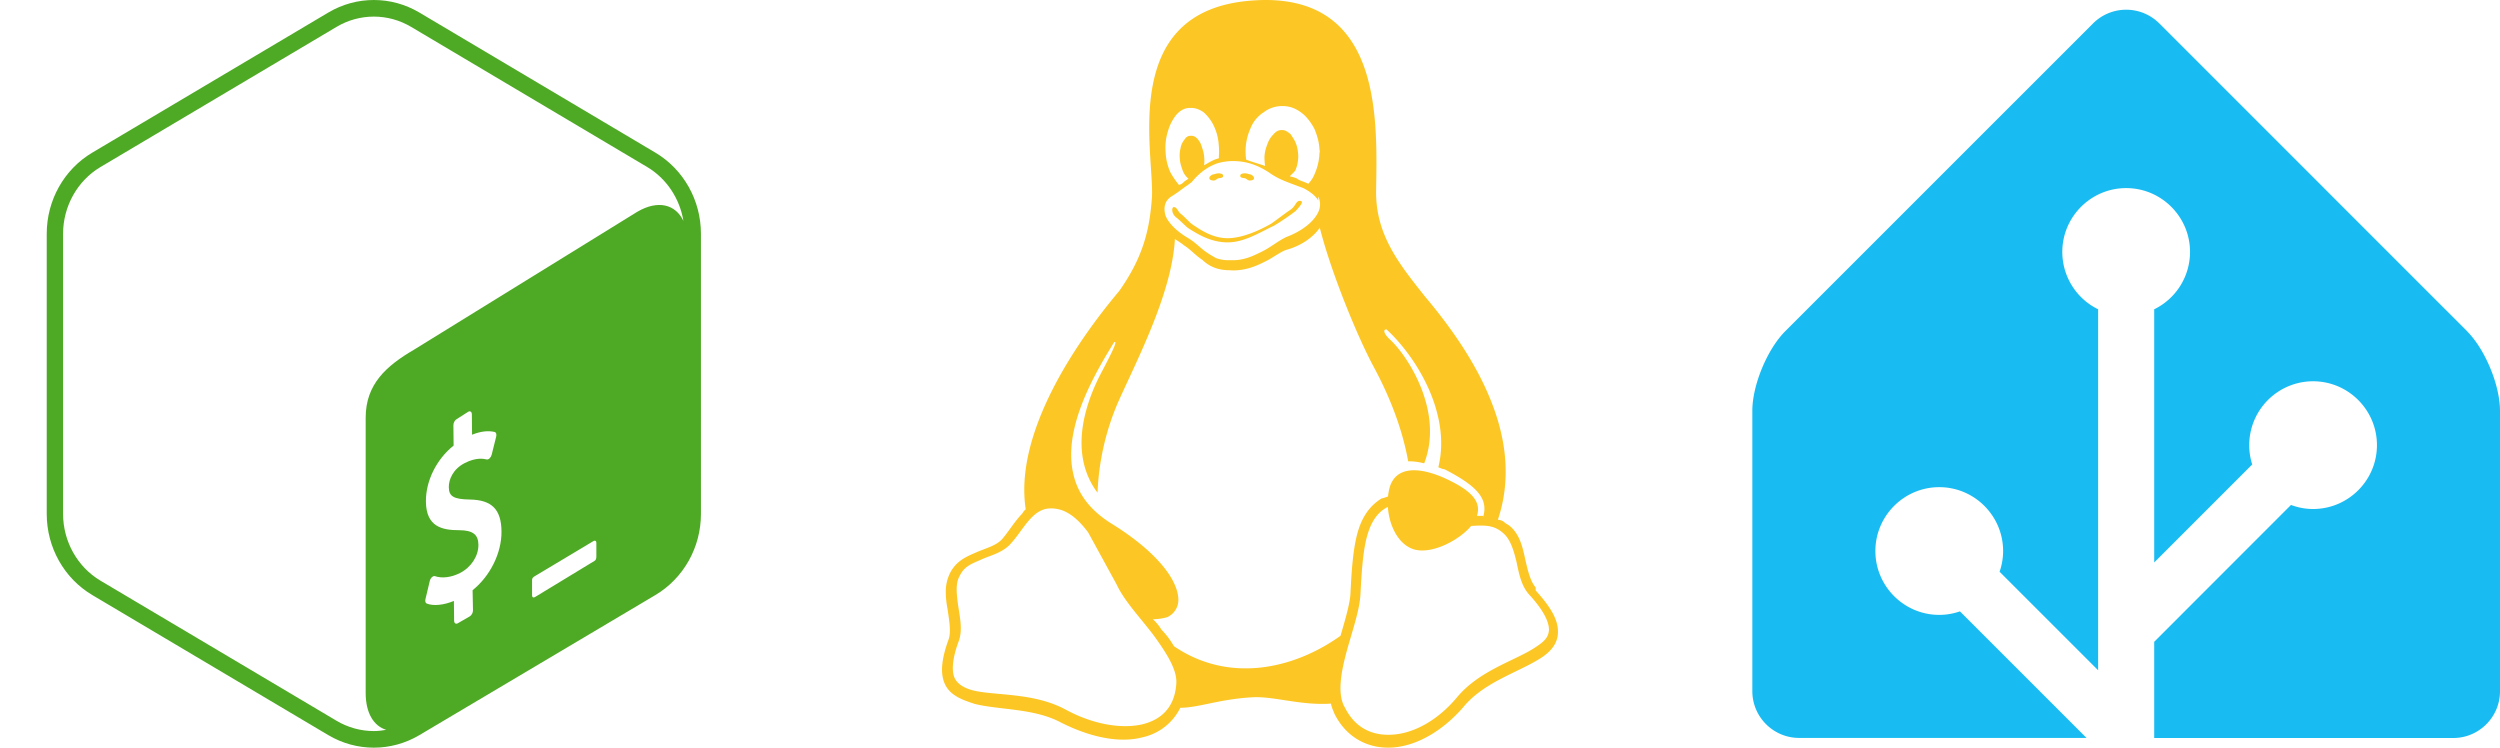 
    <svg width="160.5" height="48" viewBox="0 0 856 256" fill="none" xmlns="http://www.w3.org/2000/svg" xmlns:xlink="http://www.w3.org/1999/xlink" version="1.1">
    
          <g transform="translate(0, 0)">
            <svg fill="#4EAA25" role="img" width="256" height="256" viewBox="0 0 24 24" xmlns="http://www.w3.org/2000/svg"><title>GNU Bash</title><path d="M21.038,4.9l-7.577-4.498C13.009,0.134,12.505,0,12,0c-0.505,0-1.009,0.134-1.462,0.403L2.961,4.9 C2.057,5.437,1.5,6.429,1.5,7.503v8.995c0,1.073,0.557,2.066,1.462,2.603l7.577,4.497C10.991,23.866,11.495,24,12,24 c0.505,0,1.009-0.134,1.461-0.402l7.577-4.497c0.904-0.537,1.462-1.529,1.462-2.603V7.503C22.5,6.429,21.943,5.437,21.038,4.9z M15.17,18.946l0.013,0.646c0.001,0.078-0.05,0.167-0.111,0.198l-0.383,0.22c-0.061,0.031-0.111-0.007-0.112-0.085L14.57,19.29 c-0.328,0.136-0.66,0.169-0.872,0.084c-0.04-0.016-0.057-0.075-0.041-0.142l0.139-0.584c0.011-0.046,0.036-0.092,0.069-0.121 c0.012-0.011,0.024-0.02,0.036-0.026c0.022-0.011,0.043-0.014,0.062-0.006c0.229,0.077,0.521,0.041,0.802-0.101 c0.357-0.181,0.596-0.545,0.592-0.907c-0.003-0.328-0.181-0.465-0.613-0.468c-0.55,0.001-1.064-0.107-1.072-0.917 c-0.007-0.667,0.34-1.361,0.889-1.8l-0.007-0.652c-0.001-0.08,0.048-0.168,0.111-0.2l0.37-0.236 c0.061-0.031,0.111,0.007,0.112,0.087l0.006,0.653c0.273-0.109,0.511-0.138,0.726-0.088c0.047,0.012,0.067,0.076,0.048,0.151 l-0.144,0.578c-0.011,0.044-0.036,0.088-0.065,0.116c-0.012,0.012-0.025,0.021-0.038,0.028c-0.019,0.01-0.038,0.013-0.057,0.009 c-0.098-0.022-0.332-0.073-0.699,0.113c-0.385,0.195-0.52,0.53-0.517,0.778c0.003,0.297,0.155,0.387,0.681,0.396 c0.7,0.012,1.003,0.318,1.01,1.023C16.105,17.747,15.736,18.491,15.17,18.946z M19.143,17.859c0,0.06-0.008,0.116-0.058,0.145 l-1.916,1.164c-0.05,0.029-0.09,0.004-0.09-0.056v-0.494c0-0.06,0.037-0.093,0.087-0.122l1.887-1.129 c0.05-0.029,0.09-0.004,0.09,0.056V17.859z M20.459,6.797l-7.168,4.427c-0.894,0.523-1.553,1.109-1.553,2.187v8.833 c0,0.645,0.26,1.063,0.66,1.184c-0.131,0.023-0.264,0.039-0.398,0.039c-0.42,0-0.833-0.114-1.197-0.33L3.226,18.64 c-0.741-0.44-1.201-1.261-1.201-2.142V7.503c0-0.881,0.46-1.702,1.201-2.142l7.577-4.498c0.363-0.216,0.777-0.33,1.197-0.33 c0.419,0,0.833,0.114,1.197,0.33l7.577,4.498c0.624,0.371,1.046,1.013,1.164,1.732C21.686,6.557,21.12,6.411,20.459,6.797z"/></svg>
          </g>
           
          <g transform="translate(300, 0)">
            <svg fill="#FCC624" role="img" width="256" height="256" viewBox="0 0 24 24" xmlns="http://www.w3.org/2000/svg"><title>Linux</title><path d="M12.504 0c-.155 0-.315.008-.48.021-4.226.333-3.105 4.807-3.17 6.298-.076 1.092-.3 1.953-1.05 3.02-.885 1.051-2.127 2.75-2.716 4.521-.278.832-.41 1.684-.287 2.489a.424.424 0 00-.11.135c-.26.268-.45.6-.663.839-.199.199-.485.267-.797.4-.313.136-.658.269-.864.68-.09.189-.136.394-.132.602 0 .199.027.4.055.536.058.399.116.728.04.97-.249.68-.28 1.145-.106 1.484.174.334.535.47.94.601.81.2 1.91.135 2.774.6.926.466 1.866.67 2.616.47.526-.116.97-.464 1.208-.946.587-.003 1.23-.269 2.26-.334.699-.058 1.574.267 2.577.2.025.134.063.198.114.333l.003.003c.391.778 1.113 1.132 1.884 1.071.771-.06 1.592-.536 2.257-1.306.631-.765 1.683-1.084 2.378-1.503.348-.199.629-.469.649-.853.023-.4-.2-.811-.714-1.376v-.097l-.003-.003c-.17-.2-.25-.535-.338-.926-.085-.401-.182-.786-.492-1.046h-.003c-.059-.054-.123-.067-.188-.135a.357.357 0 00-.19-.064c.431-1.278.264-2.55-.173-3.694-.533-1.41-1.465-2.638-2.175-3.483-.796-1.005-1.576-1.957-1.56-3.368.026-2.152.236-6.133-3.544-6.139zm.529 3.405h.013c.213 0 .396.062.584.198.19.135.33.332.438.533.105.259.158.459.166.724 0-.02.006-.04.006-.06v.105a.086.086 0 01-.004-.021l-.004-.024a1.807 1.807 0 01-.15.706.953.953 0 01-.213.335.71.71 0 00-.088-.042c-.104-.045-.198-.064-.284-.133a1.312 1.312 0 00-.22-.066c.05-.06.146-.133.183-.198.053-.128.082-.264.088-.402v-.02a1.21 1.21 0 00-.061-.4c-.045-.134-.101-.2-.183-.333-.084-.066-.167-.132-.267-.132h-.016c-.093 0-.176.03-.262.132a.8.8 0 00-.205.334 1.18 1.18 0 00-.09.4v.019c.002.089.008.179.02.267-.193-.067-.438-.135-.607-.202a1.635 1.635 0 01-.018-.2v-.02a1.772 1.772 0 01.15-.768c.082-.22.232-.406.43-.533a.985.985 0 01.594-.2zm-2.962.059h.036c.142 0 .27.048.399.135.146.129.264.288.344.465.09.199.14.4.153.667v.004c.007.134.006.2-.002.266v.08c-.03.007-.056.018-.083.024-.152.055-.274.135-.393.2.012-.09.013-.18.003-.267v-.015c-.012-.133-.04-.2-.082-.333a.613.613 0 00-.166-.267.248.248 0 00-.183-.064h-.021c-.071.006-.13.04-.186.132a.552.552 0 00-.12.27.944.944 0 00-.023.33v.015c.012.135.037.2.08.334.046.134.098.2.166.268.01.009.02.018.034.024-.07.057-.117.07-.176.136a.304.304 0 01-.131.068 2.62 2.62 0 01-.275-.402 1.772 1.772 0 01-.155-.667 1.759 1.759 0 01.08-.668 1.43 1.43 0 01.283-.535c.128-.133.26-.2.418-.2zm1.37 1.706c.332 0 .733.065 1.216.399.293.2.523.269 1.052.468h.003c.255.136.405.266.478.399v-.131a.571.571 0 01.016.47c-.123.31-.516.643-1.063.842v.002c-.268.135-.501.333-.775.465-.276.135-.588.292-1.012.267a1.139 1.139 0 01-.448-.067 3.566 3.566 0 01-.322-.198c-.195-.135-.363-.332-.612-.465v-.005h-.005c-.4-.246-.616-.512-.686-.71-.07-.268-.005-.47.193-.6.224-.135.38-.271.483-.336.104-.074.143-.102.176-.131h.002v-.003c.169-.202.436-.47.839-.601.139-.036.294-.065.466-.065zm2.8 2.142c.358 1.417 1.196 3.475 1.735 4.473.286.534.855 1.659 1.102 3.024.156-.005.33.018.513.064.646-1.671-.546-3.467-1.089-3.966-.22-.2-.232-.335-.123-.335.59.534 1.365 1.572 1.646 2.757.13.535.16 1.104.021 1.67.067.028.135.06.205.067 1.032.534 1.413.938 1.23 1.537v-.043c-.06-.003-.12 0-.18 0h-.016c.151-.467-.182-.825-1.065-1.224-.915-.4-1.646-.336-1.77.465-.008.043-.013.066-.018.135-.068.023-.139.053-.209.064-.43.268-.662.669-.793 1.187-.13.533-.17 1.156-.205 1.869v.003c-.02.334-.17.838-.319 1.35-1.5 1.072-3.58 1.538-5.348.334a2.645 2.645 0 00-.402-.533 1.45 1.45 0 00-.275-.333c.182 0 .338-.03.465-.067a.615.615 0 00.314-.334c.108-.267 0-.697-.345-1.163-.345-.467-.931-.995-1.788-1.521-.63-.4-.986-.87-1.15-1.396-.165-.534-.143-1.085-.015-1.645.245-1.07.873-2.11 1.274-2.763.107-.065.037.135-.408.974-.396.751-1.14 2.497-.122 3.854a8.123 8.123 0 01.647-2.876c.564-1.278 1.743-3.504 1.836-5.268.048.036.217.135.289.202.218.133.38.333.59.465.21.201.477.335.876.335.039.003.075.006.11.006.412 0 .73-.134.997-.268.29-.134.52-.334.74-.4h.005c.467-.135.835-.402 1.044-.7zm2.185 8.958c.037.6.343 1.245.882 1.377.588.134 1.434-.333 1.791-.765l.211-.01c.315-.007.577.01.847.268l.003.003c.208.199.305.53.391.876.085.4.154.78.409 1.066.486.527.645.906.636 1.14l.003-.007v.018l-.003-.012c-.015.262-.185.396-.498.595-.63.401-1.746.712-2.457 1.57-.618.737-1.37 1.14-2.036 1.191-.664.053-1.237-.2-1.574-.898l-.005-.003c-.21-.4-.12-1.025.056-1.69.176-.668.428-1.344.463-1.897.037-.714.076-1.335.195-1.814.12-.465.308-.797.641-.984l.045-.022zm-10.814.049h.01c.053 0 .105.005.157.014.376.055.706.333 1.023.752l.91 1.664.003.003c.243.533.754 1.064 1.189 1.637.434.598.77 1.131.729 1.57v.006c-.057.744-.48 1.148-1.125 1.294-.645.135-1.52.002-2.395-.464-.968-.536-2.118-.469-2.857-.602-.369-.066-.61-.2-.723-.4-.11-.2-.113-.602.123-1.23v-.004l.002-.003c.117-.334.03-.752-.027-1.118-.055-.401-.083-.71.043-.94.16-.334.396-.4.69-.533.294-.135.64-.202.915-.47h.002v-.002c.256-.268.445-.601.668-.838.19-.201.38-.336.663-.336zm7.159-9.074c-.435.201-.945.535-1.488.535-.542 0-.97-.267-1.28-.466-.154-.134-.28-.268-.373-.335-.164-.134-.144-.333-.074-.333.109.016.129.134.199.2.096.066.215.2.36.333.292.2.68.467 1.167.467.485 0 1.053-.267 1.398-.466.195-.135.445-.334.648-.467.156-.136.149-.267.279-.267.128.016.034.134-.147.332a8.097 8.097 0 01-.69.468zm-1.082-1.583V5.64c-.006-.02.013-.042.029-.05.074-.043.18-.027.26.004.063 0 .16.067.15.135-.006.049-.085.066-.135.066-.055 0-.092-.043-.141-.068-.052-.018-.146-.008-.163-.065zm-.551 0c-.02.058-.113.049-.166.066-.047.025-.086.068-.14.068-.05 0-.13-.02-.136-.068-.01-.066.088-.133.15-.133.08-.031.184-.047.259-.005.019.009.036.03.03.05v.02h.003z"/></svg>
          </g>
           
          <g transform="translate(600, 0)">
            <svg fill="#18BCF2" role="img" width="256" height="256" viewBox="0 0 24 24" xmlns="http://www.w3.org/2000/svg"><title>Home Assistant</title><path d="M22.939 10.627 13.061.749a1.505 1.505 0 0 0-2.121 0l-9.879 9.878C.478 11.21 0 12.363 0 13.187v9c0 .826.675 1.5 1.5 1.5h9.227l-4.063-4.062a2.034 2.034 0 0 1-.664.113c-1.13 0-2.05-.92-2.05-2.05s.92-2.05 2.05-2.05 2.05.92 2.05 2.05c0 .233-.041.456-.113.665l3.163 3.163V9.928a2.05 2.05 0 0 1-1.15-1.84c0-1.13.92-2.05 2.05-2.05s2.05.92 2.05 2.05a2.05 2.05 0 0 1-1.15 1.84v8.127l3.146-3.146A2.051 2.051 0 0 1 18 12.239c1.13 0 2.05.92 2.05 2.05s-.92 2.05-2.05 2.05c-.25 0-.488-.047-.709-.13L12.9 20.602v3.088h9.6c.825 0 1.5-.675 1.5-1.5v-9c0-.825-.477-1.977-1.061-2.561z"/></svg>
          </g>
          
    </svg>
    